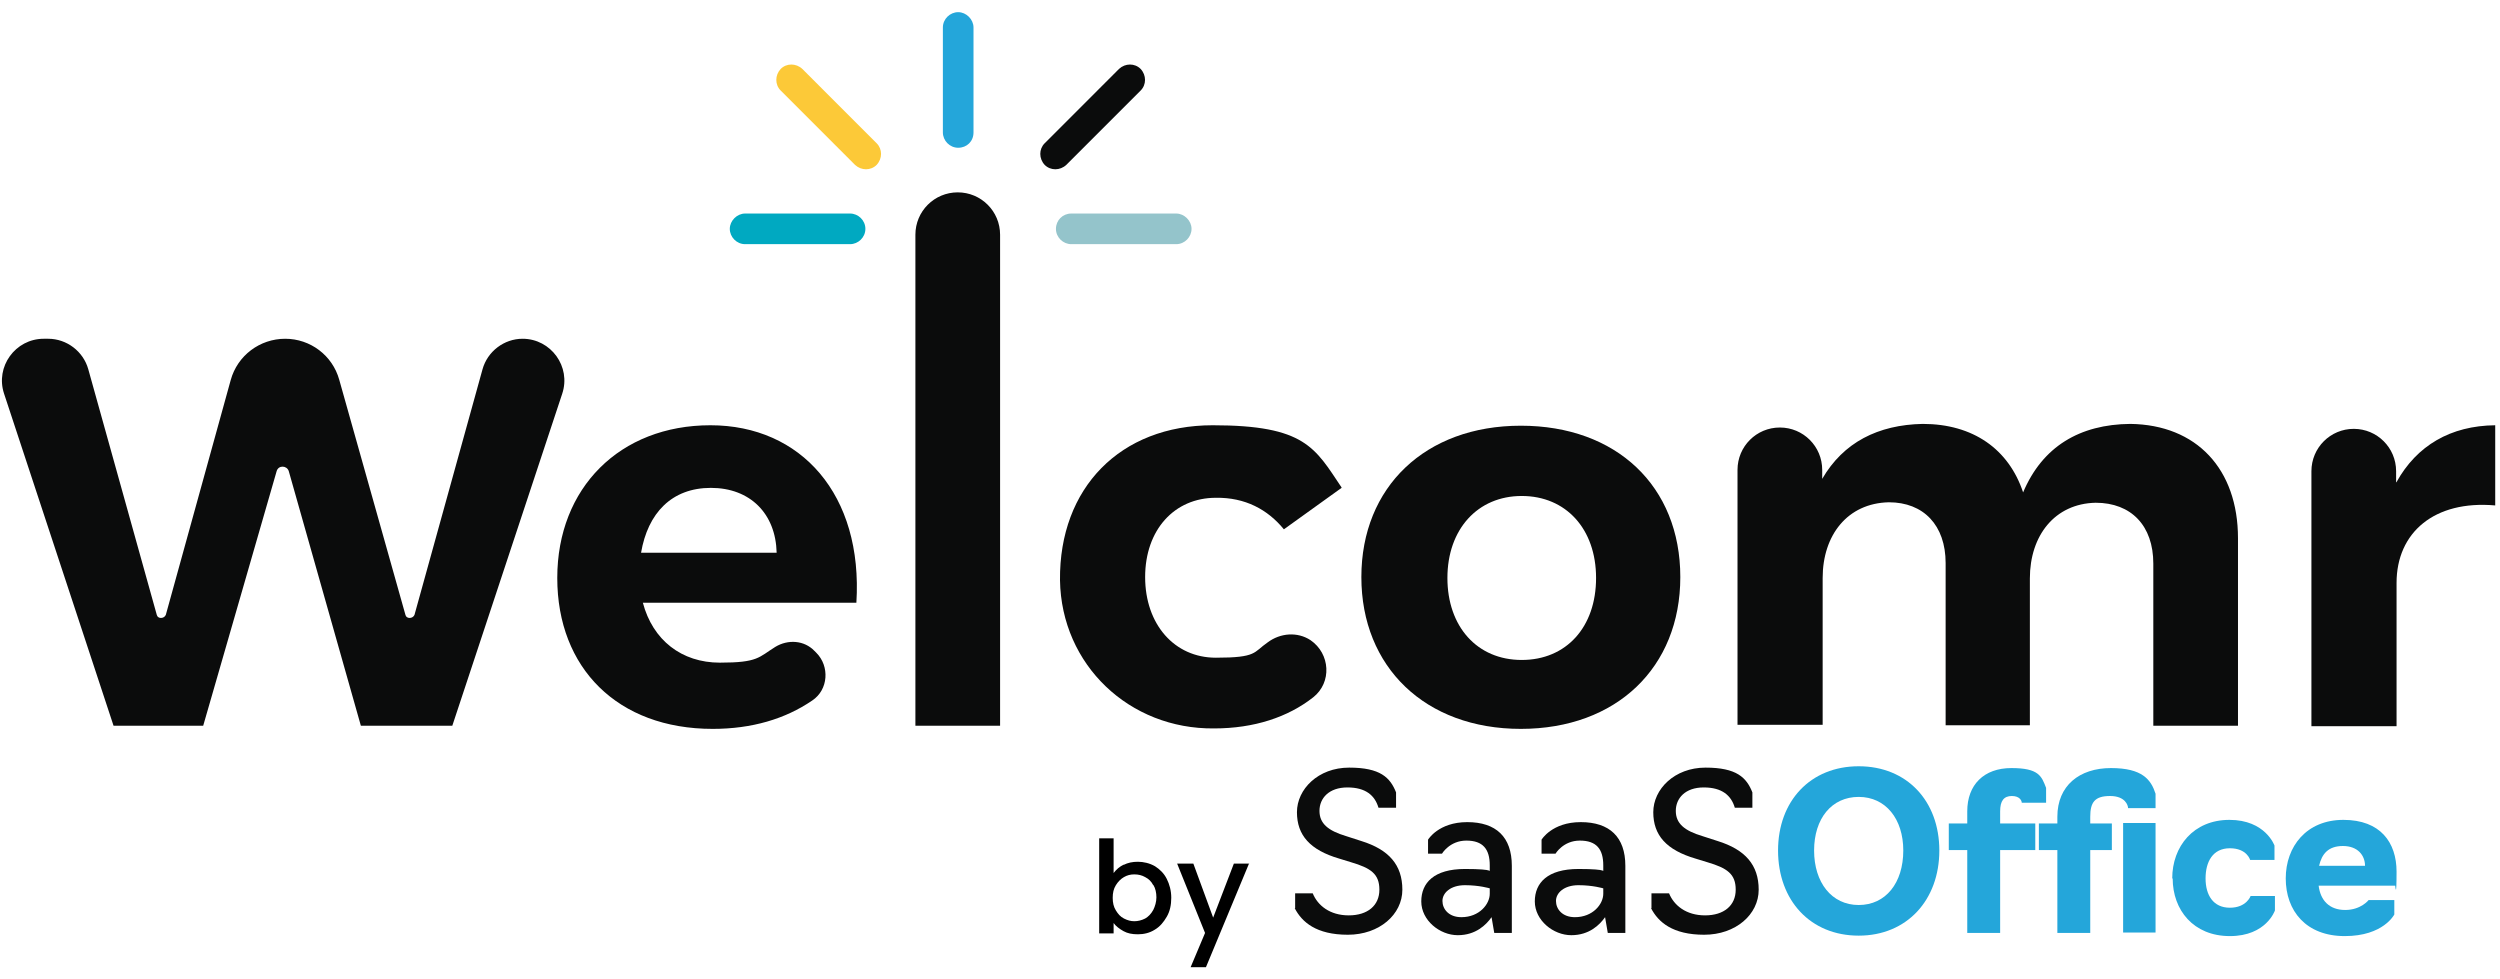 <svg xmlns="http://www.w3.org/2000/svg" width="194" height="76" viewBox="0 0 194 76" fill="none"><g clip-path="url(#clip0_1219_1749)"><path d="M28.003 56.316L22.41 36.566C22.27 36.111 21.605 36.076 21.466 36.566L15.768 56.316H8.811L0.317 30.553C-0.382 28.456 1.191 26.288 3.393 26.288H3.742C5.176 26.288 6.469 27.267 6.854 28.665L12.167 47.717C12.237 48.032 12.726 48.032 12.866 47.717L17.9 29.504C18.424 27.582 20.172 26.288 22.13 26.288C24.087 26.288 25.8 27.582 26.325 29.469L31.463 47.717C31.533 48.032 32.023 48.032 32.163 47.717L37.441 28.665C37.826 27.267 39.119 26.288 40.552 26.288C42.755 26.288 44.328 28.456 43.628 30.553L35.099 56.316H28.003Z" fill="#0B0C0C"></path><path d="M66.455 46.773H49.886C50.655 49.674 52.892 51.422 55.863 51.422C58.835 51.422 58.87 51.003 60.163 50.199C61.142 49.605 62.4 49.674 63.204 50.513L63.344 50.653C64.393 51.702 64.288 53.52 63.03 54.359C60.932 55.792 58.345 56.561 55.304 56.561C47.928 56.561 43.244 51.842 43.244 44.85C43.244 37.859 48.103 33 55.129 33C62.156 33 66.98 38.383 66.455 46.773ZM60.268 42.893C60.198 39.852 58.206 37.859 55.164 37.859C52.123 37.859 50.27 39.816 49.746 42.893H60.268Z" fill="#0B0C0C"></path><path d="M71.035 56.316V18.213C71.035 16.395 72.503 14.927 74.321 14.927C76.138 14.927 77.607 16.395 77.607 18.213V56.316H71H71.035Z" fill="#0B0C0C"></path><path d="M104.104 37.859L99.63 41.075C98.371 39.537 96.623 38.593 94.351 38.628C91.135 38.628 88.863 41.11 88.863 44.78C88.863 48.451 91.135 51.038 94.351 51.038C97.567 51.038 97.252 50.618 98.371 49.849C99.35 49.115 100.678 49.01 101.692 49.674C103.23 50.723 103.37 52.96 101.902 54.114C99.944 55.652 97.322 56.526 94.211 56.526C87.639 56.596 82.361 51.597 82.256 45.025C82.186 37.859 86.94 33 94.106 33C101.273 33 102.042 34.748 104.104 37.824V37.859Z" fill="#0B0C0C"></path><path d="M130.392 44.781C130.392 51.807 125.428 56.561 118.017 56.561C110.606 56.561 105.642 51.772 105.642 44.781C105.642 37.789 110.606 33.035 118.017 33.035C125.428 33.035 130.392 37.719 130.392 44.781ZM112.319 44.85C112.319 48.626 114.626 51.213 118.087 51.213C121.548 51.213 123.855 48.661 123.855 44.85C123.855 41.04 121.513 38.488 118.087 38.488C114.661 38.488 112.319 41.075 112.319 44.85Z" fill="#0B0C0C"></path><path d="M173.668 41.809V56.316H167.097V43.732C167.097 40.795 165.384 39.013 162.622 39.013C159.441 39.082 157.518 41.564 157.518 44.885V56.281H150.981V43.697C150.981 40.76 149.268 38.977 146.577 38.977C143.361 39.047 141.438 41.529 141.438 44.85V56.246H134.831V36.461C134.831 34.643 136.299 33.175 138.117 33.175C139.935 33.175 141.403 34.643 141.403 36.461V37.16C143.046 34.328 145.738 32.965 149.199 32.895C153.114 32.895 155.875 34.853 156.994 38.209C158.497 34.643 161.399 32.93 165.314 32.895C170.452 32.965 173.668 36.391 173.668 41.774V41.809Z" fill="#0B0C0C"></path><path d="M185.973 37.404C187.546 34.573 190.168 33.035 193.629 33V39.222C188.91 38.803 185.973 41.32 185.973 45.235V56.351H179.366V36.566C179.366 34.748 180.835 33.279 182.652 33.279C184.47 33.279 185.938 34.748 185.938 36.566V37.439L185.973 37.404Z" fill="#0B0C0C"></path><path d="M74.356 11.466C73.691 11.466 73.167 10.907 73.167 10.278V2.133C73.167 1.469 73.726 0.944 74.356 0.944C74.985 0.944 75.544 1.504 75.544 2.133V10.278C75.544 10.977 75.02 11.466 74.356 11.466Z" fill="#24A6DA"></path><path d="M68.028 12.795C67.574 13.249 66.84 13.249 66.35 12.795L60.583 7.027C60.128 6.572 60.128 5.838 60.583 5.349C61.037 4.894 61.771 4.894 62.261 5.349L68.028 11.117C68.483 11.571 68.483 12.305 68.028 12.795Z" fill="#FCC938"></path><path d="M67.154 17.759C67.154 18.423 66.595 18.947 65.966 18.947H57.821C57.157 18.947 56.632 18.388 56.632 17.759C56.632 17.129 57.192 16.57 57.821 16.57H65.966C66.595 16.57 67.154 17.094 67.154 17.759Z" fill="#00A9C1"></path><path d="M81.067 12.795C81.522 13.249 82.256 13.249 82.745 12.795L88.513 7.027C88.968 6.572 88.968 5.838 88.513 5.349C88.059 4.894 87.325 4.894 86.835 5.349L81.067 11.117C80.613 11.571 80.613 12.305 81.067 12.795Z" fill="#0B0C0C"></path><path d="M81.941 17.759C81.941 18.423 82.501 18.947 83.13 18.947H91.275C91.939 18.947 92.463 18.388 92.463 17.759C92.463 17.129 91.904 16.57 91.275 16.57H83.13C82.466 16.57 81.941 17.094 81.941 17.759Z" fill="#94C4CB"></path><path d="M100.503 70.509V69.32H101.867C102.251 70.264 103.195 71.033 104.663 71.033C106.132 71.033 107.04 70.264 107.04 69.041C107.04 67.817 106.376 67.363 104.838 66.908L103.929 66.629C101.657 65.964 100.643 64.811 100.643 63.028C100.643 61.245 102.286 59.567 104.698 59.567C107.11 59.567 107.879 60.336 108.334 61.49V62.678H106.97C106.691 61.735 105.992 61.105 104.558 61.105C103.125 61.105 102.391 61.944 102.391 62.923C102.391 63.902 103.055 64.461 104.454 64.881L105.642 65.265C107.775 65.929 108.823 67.118 108.823 69.041C108.823 70.963 107.04 72.536 104.593 72.536C102.146 72.536 101.028 71.558 100.469 70.474H100.503V70.509Z" fill="#0B0C0C"></path><path d="M110.291 69.949C110.291 68.516 111.27 67.433 113.682 67.433C116.094 67.433 115.605 67.677 115.605 67.677V67.153C115.605 65.894 115.081 65.23 113.787 65.23C112.494 65.23 111.899 66.244 111.899 66.244H110.816V65.16C110.816 65.16 111.62 63.797 113.857 63.797C116.094 63.797 117.318 64.951 117.318 67.188V72.396H115.954L115.745 71.173C115.325 71.767 114.521 72.571 113.123 72.571C111.725 72.571 110.291 71.418 110.291 69.949ZM115.605 69.39V68.936C115.605 68.936 114.801 68.691 113.682 68.691C112.564 68.691 111.934 69.285 111.934 69.915C111.934 70.544 112.424 71.173 113.403 71.173C114.801 71.173 115.605 70.159 115.605 69.355V69.39Z" fill="#0B0C0C"></path><path d="M119.101 69.949C119.101 68.516 120.079 67.433 122.491 67.433C124.903 67.433 124.414 67.677 124.414 67.677V67.153C124.414 65.894 123.89 65.23 122.596 65.23C121.303 65.23 120.709 66.244 120.709 66.244H119.625V65.16C119.625 65.16 120.429 63.797 122.666 63.797C124.903 63.797 126.127 64.951 126.127 67.188V72.396H124.764L124.554 71.173C124.134 71.767 123.33 72.571 121.932 72.571C120.534 72.571 119.101 71.418 119.101 69.949ZM124.414 69.39V68.936C124.414 68.936 123.61 68.691 122.491 68.691C121.373 68.691 120.744 69.285 120.744 69.915C120.744 70.544 121.233 71.173 122.212 71.173C123.61 71.173 124.414 70.159 124.414 69.355V69.39Z" fill="#0B0C0C"></path><path d="M128.154 70.509V69.32H129.518C129.902 70.264 130.846 71.033 132.314 71.033C133.783 71.033 134.691 70.264 134.691 69.041C134.691 67.817 134.027 67.363 132.489 66.908L131.58 66.629C129.308 65.964 128.294 64.811 128.294 63.028C128.294 61.245 129.937 59.567 132.349 59.567C134.761 59.567 135.53 60.336 135.985 61.49V62.678H134.622C134.342 61.735 133.643 61.105 132.209 61.105C130.776 61.105 130.042 61.944 130.042 62.923C130.042 63.902 130.706 64.461 132.105 64.881L133.293 65.265C135.426 65.929 136.474 67.118 136.474 69.041C136.474 70.963 134.691 72.536 132.244 72.536C129.797 72.536 128.679 71.558 128.12 70.474H128.154V70.509Z" fill="#0B0C0C"></path><path d="M137.977 65.999C137.977 62.154 140.494 59.462 144.235 59.462C147.975 59.462 150.492 62.154 150.492 65.999C150.492 69.845 147.975 72.606 144.235 72.606C140.494 72.606 137.977 69.88 137.977 65.999ZM147.695 65.999C147.695 63.552 146.332 61.84 144.235 61.84C142.137 61.84 140.774 63.517 140.774 65.999C140.774 68.481 142.137 70.229 144.235 70.229C146.332 70.229 147.695 68.516 147.695 65.999Z" fill="#24A6DA"></path><path d="M152.659 65.964H151.226V63.902H152.659V62.958C152.659 60.896 153.953 59.602 156.085 59.602C158.217 59.602 158.427 60.231 158.777 61.14V62.294H156.889C156.889 62.154 156.749 61.77 156.12 61.77C155.491 61.77 155.211 62.154 155.211 62.958V63.902H157.938V65.964H155.211V72.396H152.659V65.964Z" fill="#24A6DA"></path><path d="M159.651 65.964H158.217V63.902H159.651V63.377C159.651 60.965 161.364 59.602 163.811 59.602C166.258 59.602 166.922 60.511 167.271 61.595V62.713H165.139C165.139 62.504 164.929 61.77 163.741 61.77C162.552 61.77 162.203 62.259 162.203 63.377V63.902H163.88V65.964H162.203V72.396H159.651V65.964ZM164.754 63.867H167.271V72.362H164.754V63.867Z" fill="#24A6DA"></path><path d="M168.565 68.167C168.565 65.685 170.208 63.622 173.004 63.622C175.801 63.622 176.5 65.615 176.5 65.615V66.733H174.612C174.612 66.733 174.368 65.825 173.039 65.825C171.711 65.825 171.152 66.873 171.152 68.167C171.152 69.46 171.746 70.439 173.039 70.439C174.333 70.439 174.647 69.53 174.647 69.53H176.535V70.648C176.535 70.648 175.871 72.641 173.039 72.641C170.208 72.641 168.6 70.614 168.6 68.167H168.565Z" fill="#24A6DA"></path><path d="M177.374 68.167C177.374 65.685 178.982 63.622 181.848 63.622C184.715 63.622 185.973 65.37 185.973 67.642C185.973 69.915 185.868 68.726 185.868 68.726H179.926C180.066 69.879 180.765 70.614 181.988 70.614C183.212 70.614 183.806 69.844 183.806 69.844H185.799V70.963C185.799 70.963 184.96 72.641 181.953 72.641C178.947 72.641 177.374 70.683 177.374 68.167ZM183.526 67.188C183.526 66.384 182.967 65.65 181.813 65.65C180.66 65.65 180.17 66.279 179.961 67.188H183.526Z" fill="#24A6DA"></path><path d="M87.185 67.118C87.534 66.943 87.884 66.873 88.303 66.873C88.723 66.873 89.212 66.978 89.632 67.223C90.016 67.468 90.331 67.782 90.541 68.202C90.751 68.621 90.89 69.11 90.89 69.67C90.89 70.229 90.785 70.719 90.541 71.138C90.296 71.557 90.016 71.907 89.597 72.152C89.212 72.396 88.758 72.501 88.303 72.501C87.849 72.501 87.499 72.431 87.185 72.257C86.87 72.082 86.591 71.872 86.416 71.627V72.431H85.297V65.055H86.416V67.747C86.626 67.468 86.87 67.258 87.22 67.083L87.185 67.118ZM89.492 68.691C89.352 68.411 89.142 68.202 88.863 68.062C88.618 67.922 88.338 67.852 88.024 67.852C87.709 67.852 87.465 67.922 87.22 68.062C86.975 68.202 86.765 68.411 86.591 68.691C86.416 68.971 86.346 69.285 86.346 69.67C86.346 70.054 86.416 70.369 86.591 70.648C86.765 70.928 86.94 71.138 87.22 71.278C87.499 71.418 87.744 71.487 88.024 71.487C88.303 71.487 88.583 71.418 88.863 71.278C89.108 71.138 89.317 70.928 89.492 70.614C89.632 70.334 89.737 69.984 89.737 69.635C89.737 69.285 89.667 68.936 89.492 68.656V68.691Z" fill="black"></path><path d="M96.938 66.978L93.582 75.053H92.393L93.512 72.397L91.345 67.013H92.603L94.141 71.208L95.749 67.013H96.938V66.978Z" fill="black"></path></g><defs><clipPath id="clip0_1219_1749"><rect width="193.48" height="74.109" fill="white" transform="translate(0.149 0.944)"></rect></clipPath></defs></svg>